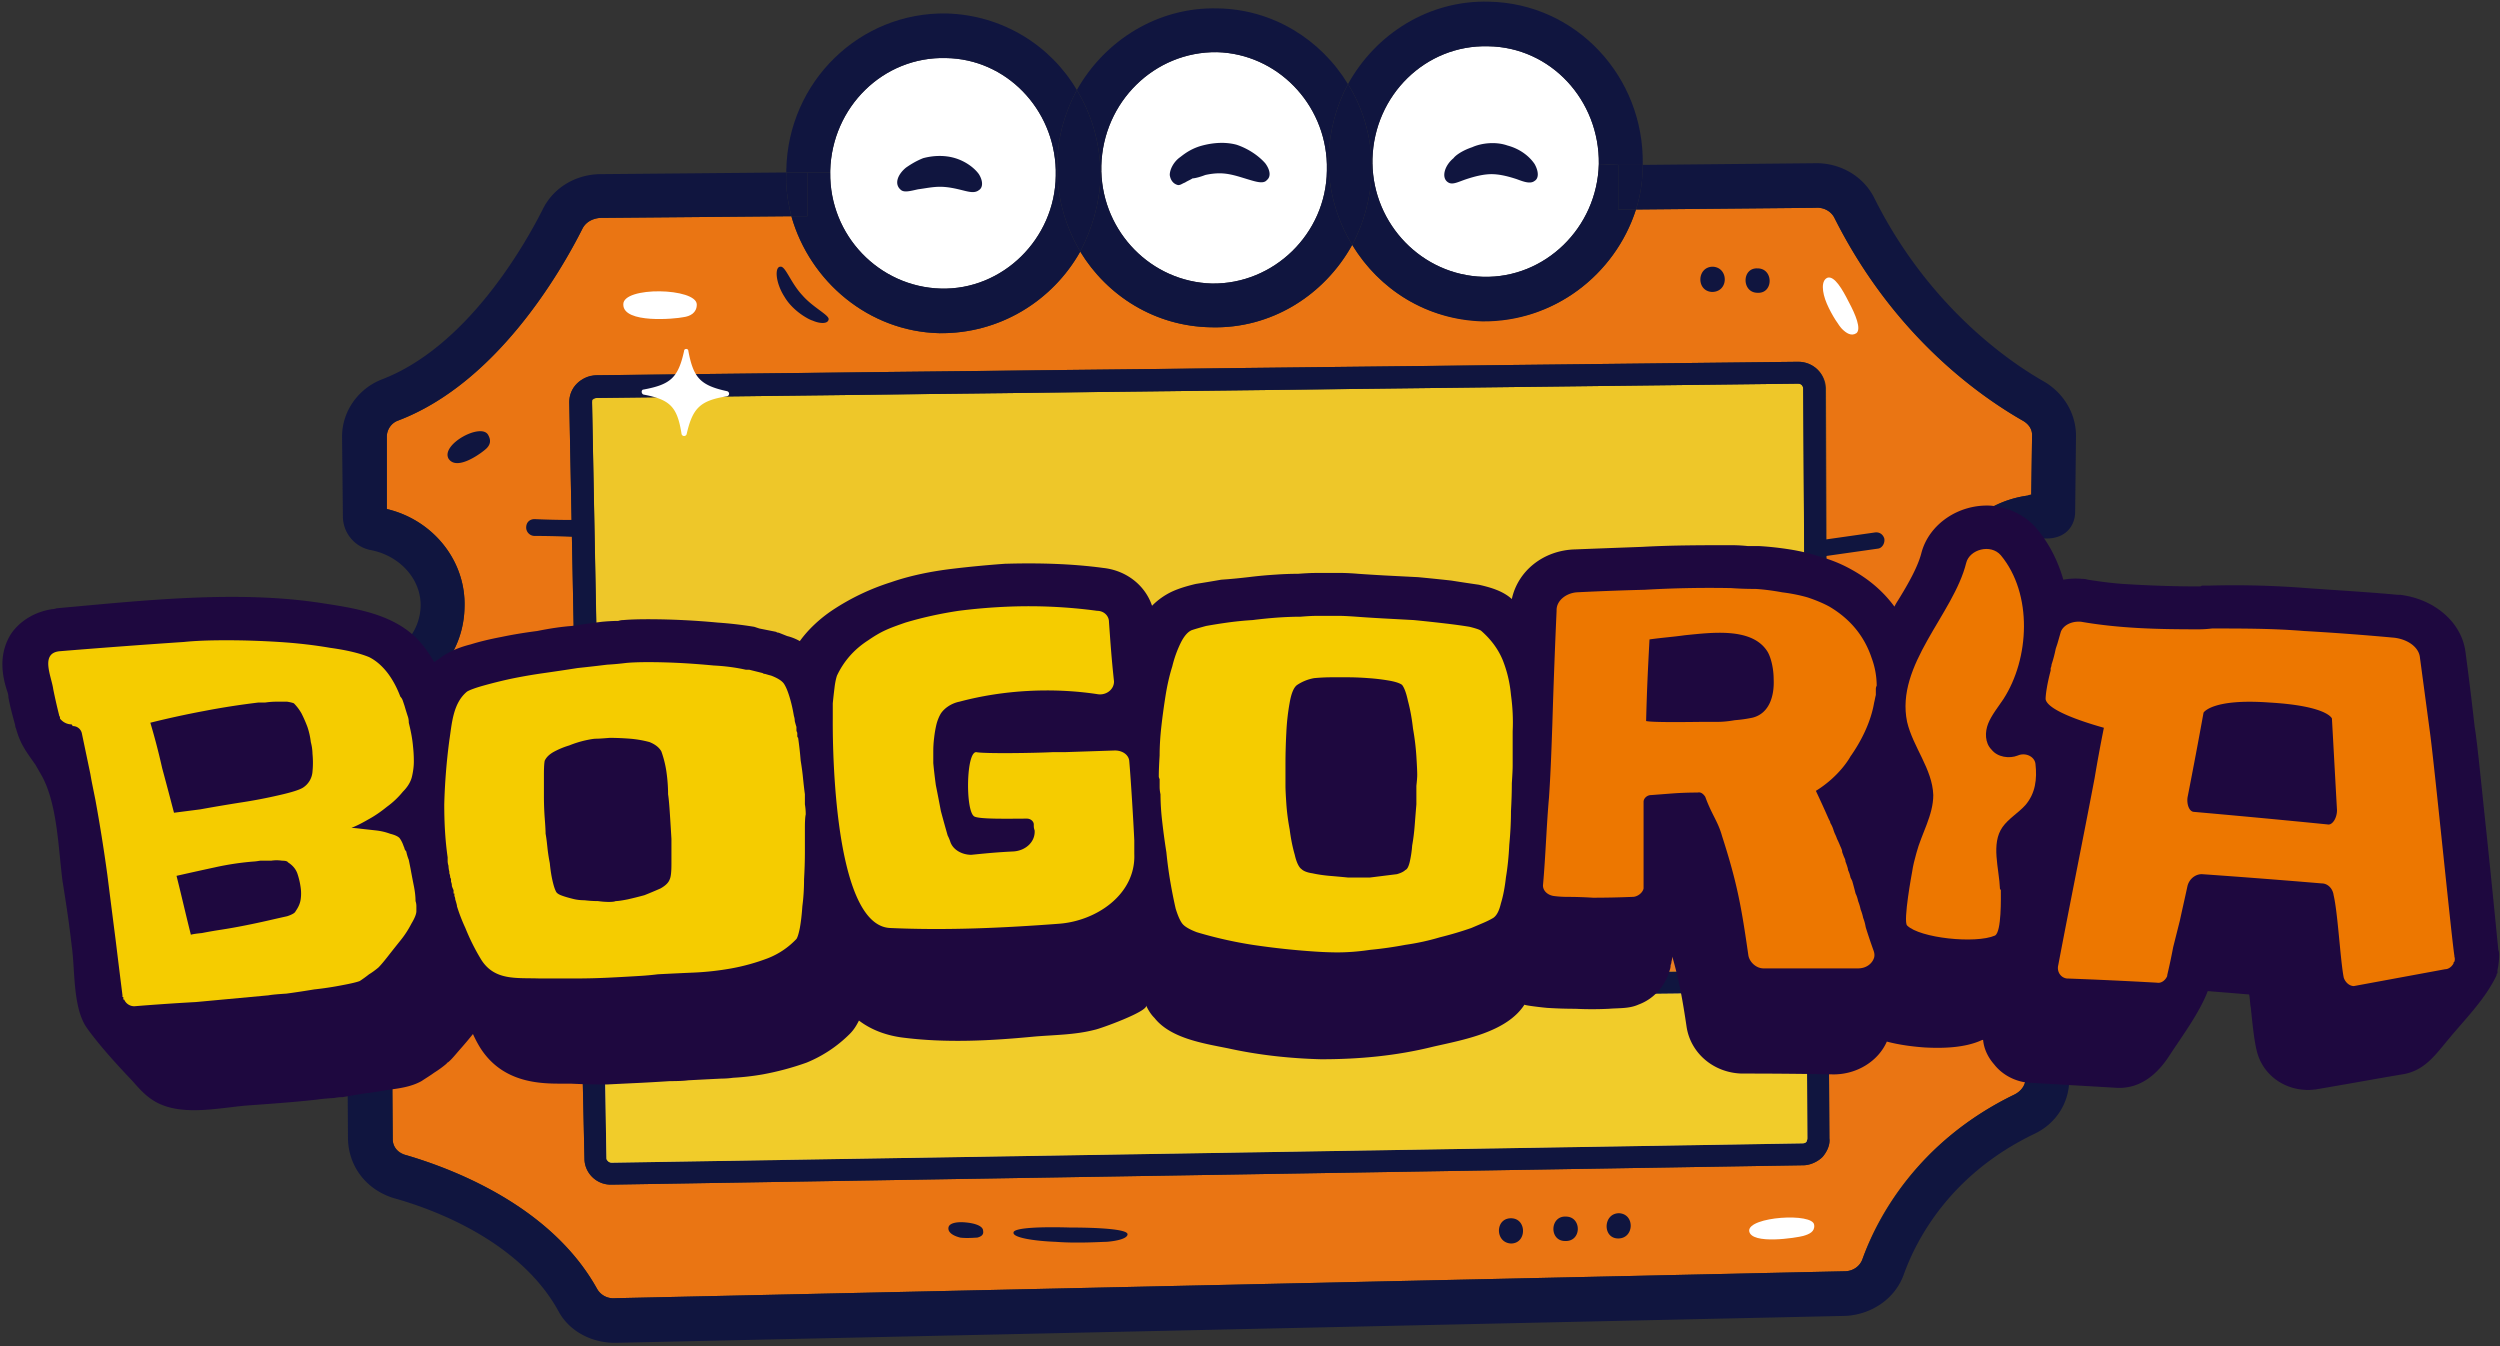 <svg xmlns="http://www.w3.org/2000/svg" width="208" height="112" fill="none"><rect width="100%" height="100%" fill="#333333" stroke="none"/><g clip-path="url(#a)"><path fill="#fff" d="M114.189 13.23v.35c.07 5.11 4.146 9.31 9.205 9.45 5.13.14 9.487-4.06 9.628-9.38.07-5.32-4.006-9.73-9.206-9.8-5.2-.14-9.486 4.06-9.627 9.38Zm-22.557.56v.49c.14 5.04 4.146 9.17 9.206 9.31 5.129.07 9.486-4.13 9.557-9.38v-.56c-.141-5.04-4.146-9.17-9.136-9.31-5.2-.07-9.486 4.13-9.627 9.45Zm-22.556.42v.14c-.07 5.25 4.075 9.52 9.205 9.66 5.13.14 9.486-4.13 9.557-9.38v-.49c-.14-5.11-4.146-9.24-9.135-9.31-5.2-.14-9.487 4.06-9.627 9.38Z"/><path fill="#EA7513" fill-rule="evenodd" d="M32.184 42.35v-6.02c0-.56.351-1.12.913-1.33 8.152-3.08 13.492-12.25 15.39-16.03.28-.49.772-.77 1.405-.84l15.951-.14c1.546 5.46 6.465 9.59 12.297 9.73 4.99.07 9.417-2.66 11.736-6.79 2.248 3.71 6.254 6.23 10.891 6.3 4.99.14 9.417-2.66 11.736-6.86 2.248 3.71 6.183 6.23 10.821 6.3 5.903.14 11.033-3.78 12.789-9.24l14.898-.14c.702-.07 1.335.28 1.616.84 4.849 9.66 11.876 14.7 15.67 16.87.492.28.773.7.773 1.19l-.07 4.97a.626.626 0 0 0-.281.07c-4.146.56-7.308 3.92-7.379 7.98 0 .84.118 1.656.352 2.45.843 3.01 3.373 5.32 6.746 5.95.047 0 .164.023.351.07v.98l-.07 8.12c-3.865.84-6.676 4.06-6.746 7.91-.07 3.92 2.67 7.35 6.605 8.26l-.07 6.86c0 .49-.351.98-.913 1.26-8.082 3.92-11.455 10.29-12.649 13.72-.211.56-.773.98-1.476.98l-102.243 2.24c-.703.07-1.265-.28-1.546-.77-3.724-6.72-11.595-9.87-15.881-11.13-.703-.21-1.124-.7-1.124-1.33l-.07-9.94c.421-.094.843-.21 1.264-.35 3.373-1.26 5.622-4.2 5.692-7.63.07-3.85-2.6-7.28-6.465-8.26a13.922 13.922 0 0 0-.632-.14l-.07-10.08c3.654-.98 6.183-4.13 6.254-7.84.14-3.85-2.6-7.28-6.465-8.19Zm16.162 41.37.281 12.67c0 1.19.984 2.17 2.178 2.17h.14l99.082-1.61c.562 0 1.195-.28 1.616-.7.352-.42.633-.98.562-1.54l-.07-12.18-.07-23.31-.07-5.67-.071-21.28a2.31 2.31 0 0 0-2.319-2.17l-99.994 1.12c-.633.07-1.195.28-1.616.7-.422.42-.633.98-.633 1.54l.984 50.26Z" clip-rule="evenodd"/><path fill="#7479D9" d="m50.243 83.72.211 12.67c0 .14.21.35.422.35l99.081-1.61c.21 0 .281-.07.351-.14 0-.07.07-.14.07-.28l-.07-12.18-100.065 1.19Z"/><path fill="#EEC729" d="m49.26 33.46.702 36.05.21 12.39 33.8-.42 39.352-.49 26.984-.28-.07-15.26-.211-33.11c0-.21-.141-.42-.422-.42l-99.924 1.19c-.21 0-.281.07-.351.14-.07 0-.07.07-.07.21Z"/><path fill="#10153F" d="m138.503 90.93-.703-1.54-.773.07.703 1.47h-.773l-.703-1.47h-.984v-.63l4.076-.07v.63h-.773c-.047 0-.07.023-.07.07v.07l.281.28.492 1.12h-.773Zm-3.584-2.66v-.63h.843c0-.047-.023-.094-.07-.14l-.281-.28-.492-1.05h.773l.703 1.47h.843l-.703-1.47.773-.07.703 1.54h.913v.63h-4.005ZM133.303 91v-2.31a.472.472 0 0 0-.211-.42c-.094-.093-.258-.14-.492-.14-.187 0-.328.047-.422.14-.14.14-.187.303-.14.49V91h-.703l-.07-2.45c0-.233.047-.42.14-.56a.922.922 0 0 1 .422-.42c.14-.047.328-.093.562-.14.187 0 .351.023.492.07a.874.874 0 0 1 .351.21v-1.89h.703l.07 5.18h-.702Zm-4.427.07-.422-.21c0-.047-.024-.047-.07 0-.047 0-.071.023-.071.07v.14h-.702l-.071-3.43.773-.07v2.31c0 .187.071.327.211.42.094.093.258.14.492.14.187 0 .328-.047.422-.14.093-.093.14-.233.14-.42v-2.31h.703l.07 2.45c0 .233-.047.443-.14.63-.094.14-.235.256-.422.35a1.25 1.25 0 0 1-.562.14.78.78 0 0 1-.351-.07Zm-4.006 0v-.63h.633c.046 0 .07-.023.07-.07.047 0 .07-.047.07-.14v-1.96h-.773v-.63h.773l-.07-.84h.562l.07.14c0 .186.024.35.071.49 0 .093.023.14.07.14 0 .047.023.07.07.07h.492v.63h-.562l.07 2.03c0 .233-.07.42-.211.56-.187.14-.398.21-.632.21h-.703Z"/><path fill="#10153F" fill-rule="evenodd" d="m122.832 91.21-.07-.07-.422-.21h-.07c-.047 0-.07.023-.07.07v.14h-.773l-.07-5.11h.773v1.82a3.71 3.71 0 0 0 .351-.21c.14-.047.304-.07.492-.07.375 0 .679.117.913.35.188.186.305.466.352.84.047.093.07.186.07.28v.98c-.047.373-.164.653-.351.84-.235.233-.539.35-.914.35h-.211Zm.562-.84c.094-.094.141-.234.141-.42v-1.12c-.047-.187-.117-.327-.211-.42-.094-.14-.258-.21-.492-.21-.234.046-.398.117-.492.21a.476.476 0 0 0-.14.35v1.26c0 .187.047.327.14.42a.87.87 0 0 0 .492.14c.234 0 .422-.07.562-.21Z" clip-rule="evenodd"/><path fill="#10153F" d="M118.686 91.14a1.576 1.576 0 0 1-.492-.21 1.065 1.065 0 0 1-.351-.42 1.38 1.38 0 0 1-.14-.63c0-.187.023-.35.07-.49l.281-.42c.14-.093.258-.163.351-.21a3.47 3.47 0 0 1-.351-.21.877.877 0 0 1-.211-.35.858.858 0 0 1-.14-.49c0-.233.046-.443.14-.63a1.06 1.06 0 0 1 .351-.42c.188-.14.352-.233.492-.28.188-.047.375-.07.562-.07.235 0 .469.023.703.07a2.4 2.4 0 0 1 .633.28l-.211.63a2.766 2.766 0 0 0-.562-.21 2.08 2.08 0 0 0-.492-.07c-.281 0-.492.07-.633.21-.14.093-.211.257-.211.49 0 .233.047.42.141.56.141.14.351.21.632.21l.563-.07v.7h-.563c-.281 0-.491.07-.632.21a.669.669 0 0 0-.211.49c0 .233.07.42.211.56.187.14.422.21.703.21.234 0 .445-.047.632-.14a1.85 1.85 0 0 0 .492-.35l.281.63a2.786 2.786 0 0 1-.703.42 3.96 3.96 0 0 1-.773.07c-.187 0-.374-.023-.562-.07Zm-4.567.14-.071-3.43.703-.07.07 1.54 1.406-.07-1.406-2.8h.844l1.475 3.08v.35l-2.319.07v1.26l-.702.07Zm-3.092-.14a1.139 1.139 0 0 1-.562-.49 2.202 2.202 0 0 1-.281-.84c0-.327.07-.607.21-.84a1.14 1.14 0 0 1 .563-.49c.234-.14.491-.21.773-.21h.281l.21.14h.071c.047 0 .07-.024.07-.07l-.07-1.26-1.898.07v-.63l2.6-.07.071 2.45-.352.28a1.775 1.775 0 0 0-.421-.21c-.094-.047-.235-.07-.422-.07-.281 0-.492.07-.632.21a.867.867 0 0 0-.281.63c0 .326.093.56.281.7.187.14.445.21.773.21.14 0 .304-.024.492-.07.187-.047.374-.14.562-.28l.21.63c-.14.14-.327.233-.562.28a2.07 2.07 0 0 1-.773.14c-.328 0-.632-.07-.913-.21Zm-2.46 1.26a1.467 1.467 0 0 1-.491-.77l-1.265-3.71.773-.07.562 1.89.07.49c0 .046.024.07.07.07.047 0 .071-.024.071-.07l.07-.49.632-1.89h.773l-1.194 3.22.14.28c.047.233.141.42.281.56.094.14.281.233.562.28l-.21.63a2.39 2.39 0 0 1-.844-.42Zm-4.989-.98-.702-1.54h-.773l.702 1.54h-.773l-.702-1.47h-.984v-.63l4.076-.07v.63h-.773c-.047 0-.071.023-.071.07v.07l.281.28.492 1.05-.773.07Zm-3.584-2.59v-.63h.703c.047 0 .094-.024.141-.07l-.071-.07-.281-.28-.492-1.05.773-.07.703 1.54h.773l-.632-1.54h.773l.702 1.54.914-.07v.63l-4.005.07Zm-1.897 2.66-.07-3.5h1.335v.63H98.8l.07 2.87h-.773Zm-.07-4.06v-.77h.703v.77h-.703Zm-1.757 4.06v-2.31c0-.187-.047-.327-.14-.42a.868.868 0 0 0-.492-.14c-.235 0-.398.046-.492.14a.75.75 0 0 0-.14.42v2.31h-.703l-.07-2.45c0-.234.046-.42.14-.56a.629.629 0 0 1 .421-.35 1.4 1.4 0 0 1 1.055-.07.881.881 0 0 1 .421.21v-.21h.703l.07 3.43h-.773Zm-4.005.07-.07-2.87-.844.07v-.63l.844-.07v-.49a.47.47 0 0 0-.211-.42c-.14-.094-.328-.14-.563-.14-.14 0-.28.023-.421.07a3.41 3.41 0 0 0-.352.21l-.28-.49c.14-.14.304-.233.491-.28.188-.093.398-.14.633-.14.28 0 .538.047.773.14.187.14.351.28.492.42.093.186.14.397.14.63v.49h.703v.63h-.703l.07 2.87h-.702Z"/><path fill="#10153F" fill-rule="evenodd" d="M88.61 91.35a1.446 1.446 0 0 1-.421-.84 3.237 3.237 0 0 1-.07-.63c0-.187.023-.397.07-.63 0-.327.117-.607.351-.84.235-.233.563-.35.984-.35.422 0 .773.117 1.054.35.234.187.375.467.422.84v.56c.047.187.047.397 0 .63a1.446 1.446 0 0 1-.422.84c-.234.233-.562.35-.984.35-.421.047-.75-.047-.983-.28Zm1.476-.49a.67.67 0 0 0 .211-.49v-1.05a1.553 1.553 0 0 0-.21-.49.868.868 0 0 0-.493-.14c-.234 0-.421.07-.562.21-.093.093-.14.233-.14.42-.047.187-.07.373-.07.56 0 .14.023.303.07.49 0 .187.07.35.21.49.094.14.258.21.492.21.235 0 .399-.07.492-.21Zm-3.373.56c-.046-.047-.093-.047-.14 0-.094.046-.21.116-.351.21-.141.046-.305.07-.492.07-.375 0-.68-.094-.914-.28-.234-.234-.375-.537-.422-.91v-.35c0-.094-.023-.164-.07-.21 0-.14.024-.257.07-.35v-.35c.047-.327.164-.607.352-.84.187-.187.492-.28.913-.28.14 0 .281.023.422.07.14.046.258.093.351.14v-1.82l.703-.07.07 4.41.352.42-.633.42-.21-.28Zm-.421-.49a.47.47 0 0 0 .21-.42l-.07-1.19c0-.187-.047-.327-.14-.42-.094-.094-.258-.14-.492-.14-.234 0-.398.046-.492.14a.67.67 0 0 0-.21.49v1.12c.046.14.116.28.21.42.094.093.258.14.492.14.234 0 .398-.047.492-.14Zm-5.06.49c-.28-.234-.445-.514-.492-.84v-1.19c.047-.374.188-.677.422-.91.234-.234.562-.35.984-.35.421 0 .75.117.983.35.235.233.375.513.422.84.047.14.07.257.07.35v.91a1.446 1.446 0 0 1-.421.84c-.234.233-.562.35-.984.35-.422 0-.75-.117-.984-.35Zm1.476-.49c.094-.14.164-.28.21-.42v-.56c0-.14-.023-.327-.07-.56 0-.14-.07-.28-.21-.42-.094-.14-.258-.21-.492-.21-.234 0-.398.07-.492.21-.094.14-.164.303-.21.49v1.05a.887.887 0 0 0 .21.42c.14.14.328.21.562.21.187 0 .351-.07.492-.21Zm-4.848 2.03a1.278 1.278 0 0 1-.563-.42 1.385 1.385 0 0 1-.14-.63l-.07-3.64h.772v.21a.884.884 0 0 1 .352-.21c.14-.047.28-.07.421-.07.422 0 .726.093.914.28.234.233.374.513.421.84v1.33a1.698 1.698 0 0 1-.351.84c-.187.186-.468.28-.843.28h-.351L78 91.56c0-.047-.024-.07-.07-.07v.42c0 .186.07.35.21.49.14.093.328.14.563.14.093 0 .21-.024.35-.07a.625.625 0 0 0 .282-.07c.094 0 .187-.047.281-.14l.21.56c-.14.093-.257.163-.35.21a1.16 1.16 0 0 1-.352.07 1.33 1.33 0 0 1-.421.07c-.375 0-.656-.07-.844-.21ZM79.053 91a.882.882 0 0 0 .21-.42v-.56c0-.187-.023-.397-.07-.63a.75.75 0 0 0-.14-.42.869.869 0 0 0-.492-.14c-.234 0-.422.046-.562.14-.094.093-.14.233-.14.42v1.26c0 .14.07.28.21.42.094.093.258.14.492.14.234 0 .398-.07.492-.21Zm-5.199.56a1.446 1.446 0 0 1-.422-.84 3.235 3.235 0 0 1-.07-.63c0-.187.023-.397.07-.63 0-.327.14-.607.422-.84.234-.233.562-.35.984-.35.421 0 .75.093.984.28.234.233.374.537.421.91v.28c.047.093.07.187.07.28 0 .187-.023.397-.07.63a1.445 1.445 0 0 1-.421.84c-.235.233-.563.35-.984.35-.422 0-.75-.093-.984-.28Zm1.476-.49a.67.67 0 0 0 .21-.49v-1.05a.67.67 0 0 0-.21-.49.869.869 0 0 0-.492-.14c-.234 0-.398.07-.492.21a.47.47 0 0 0-.211.42c-.047.187-.07.373-.07.56 0 .14.023.303.07.49 0 .187.07.35.21.49.094.14.258.187.493.14.234 0 .398-.047.492-.14Z" clip-rule="evenodd"/><path fill="#10153F" d="m71.746 91.84-.07-2.1a.664.664 0 0 0-.282-.56c-.187-.14-.468-.21-.843-.21v-.63l.07-.07c.282 0 .492.047.633.14.187.093.351.187.492.28l.07.07c.047 0 .07-.023.07-.07l.282-.42.632.42-.351.56v2.59h-.703Zm-4.497.07v-.7h1.054l-.07-4.2 1.897.35v.42h-1.125l.07 3.43h1.055v.63l-2.881.07Zm-3.233 0-.07-3.43h.773v1.47h1.405l-1.335-2.8.773-.07 1.476 3.15v.35l-2.32.07v1.26h-.702Zm56.919-78.75c.141-.21.703-.63 1.546-.91.773-.35 1.968-.49 2.951-.14 1.054.28 1.827.91 2.249 1.54.351.63.351 1.19 0 1.4-.351.28-.914.07-1.476-.14-.632-.21-1.405-.42-2.108-.42-.703 0-1.475.21-2.108.42-.632.21-1.124.49-1.476.28-.632-.35-.351-1.4.422-2.03Zm-22.767-.07c.28-.21.772-.63 1.616-.91.913-.28 2.038-.42 3.092-.14 1.054.35 1.897.98 2.389 1.54.421.56.492 1.12.14 1.4-.281.35-.913.14-1.616-.07-.703-.21-1.476-.49-2.319-.49-.375 0-.773.046-1.194.14-.352.14-.844.28-1.054.28-.211.14-.422.21-.633.35-.21.07-.351.21-.562.21-.351-.07-.633-.35-.703-.84 0-.49.352-1.12.844-1.47Zm-22.768.84c.21-.14.703-.49 1.405-.77.773-.21 1.757-.28 2.67 0 .914.28 1.617.84 1.968 1.33.352.56.352 1.12 0 1.33-.351.28-.843.14-1.405 0s-1.195-.28-1.827-.28c-.633 0-1.265.14-1.827.21-.633.14-1.125.28-1.406.07-.632-.49-.28-1.33.422-1.89ZM49.19 81.9v1.82h1.053l-.07-1.82h-.984Zm.983 0 .07 1.82 100.065-1.19v-1.82L50.173 81.9Zm17.005-67.55h-1.756c-.07 1.26.14 2.52.421 3.64h1.335v-3.64Z"/><path fill="#10153F" d="M67.178 17.99h-1.335c1.546 5.46 6.465 9.59 12.297 9.73 4.99.07 9.417-2.66 11.736-6.79-1.195-2.03-1.898-4.34-1.898-6.79h-.14v.49c-.07 5.25-4.427 9.52-9.557 9.38-5.13-.14-9.276-4.41-9.205-9.66h-1.898v3.64Z"/><path fill="#10153F" d="M78.703 4.83c4.989.07 8.994 4.2 9.135 9.31h.14v-.49c0-2.24.633-4.34 1.617-6.16-2.179-3.71-6.184-6.23-10.822-6.37C71.535.98 65.562 6.79 65.42 14.14v.21h3.655v-.14c.14-5.32 4.427-9.52 9.627-9.38Z"/><path fill="#10153F" d="M89.594 7.49c-.983 1.82-1.616 3.92-1.616 6.16v.49c0 2.45.703 4.76 1.898 6.79.983-1.89 1.616-3.99 1.686-6.23v-.42c-.07-2.52-.773-4.83-1.968-6.79Z"/><path fill="#10153F" d="M91.562 14.7c-.07 2.24-.703 4.34-1.686 6.23 2.248 3.71 6.254 6.23 10.891 6.3 4.99.14 9.417-2.66 11.736-6.86-1.195-1.96-1.898-4.2-1.968-6.72h-.14v.56c-.071 5.25-4.427 9.45-9.557 9.38-5.06-.14-9.065-4.27-9.206-9.31h-.07v.42Z"/><path fill="#10153F" d="M89.594 7.49c1.195 1.96 1.898 4.27 1.968 6.79h.07v-.49c.14-5.32 4.427-9.52 9.627-9.45 4.99.14 8.995 4.27 9.135 9.31h.141v-.49c.07-2.24.632-4.34 1.616-6.16-2.248-3.71-6.254-6.23-10.821-6.3-4.99-.14-9.417 2.66-11.736 6.79Z"/><path fill="#10153F" d="M110.535 13.16v.49c.07 2.52.773 4.76 1.968 6.72.983-1.82 1.546-3.92 1.616-6.09v-.7c-.07-2.38-.773-4.69-1.968-6.58-.984 1.82-1.546 3.92-1.616 6.16Z"/><path fill="#10153F" d="M114.189 13.23c.141-5.32 4.427-9.52 9.627-9.38 5.2.07 9.276 4.48 9.206 9.8l1.616.07h2.038c.14-7.35-5.552-13.44-12.79-13.58C118.897 0 114.47 2.8 112.151 7c1.195 1.89 1.898 4.2 1.968 6.58h.07v-.35Z"/><path fill="#10153F" d="M133.021 13.65c-.14 5.32-4.497 9.52-9.627 9.38-5.059-.14-9.135-4.34-9.205-9.45h-.07v.7c-.07 2.17-.633 4.27-1.616 6.09 2.248 3.71 6.183 6.23 10.821 6.37 5.903.07 11.033-3.85 12.789-9.31h-1.475v-3.71l-1.617-.07Z"/><path fill="#10153F" d="M134.638 13.72v3.71h1.475a12.05 12.05 0 0 0 .563-3.71h-2.038Zm15.67 66.99v1.82h.913v-1.82h-.913Zm-.351 14.42-99.081 1.61c-.211 0-.422-.21-.422-.35l-.21-12.67h-1.898l.28 12.67c0 1.19.985 2.17 2.18 2.17h.14l99.081-1.61c.562 0 1.195-.28 1.616-.7.351-.42.633-.98.562-1.54l-.07-12.18h-1.827l.07 12.18c0 .14-.07.21-.07.28-.07.07-.141.14-.351.14Z"/><path fill="#10153F" d="m149.605 30.1-99.994 1.12c-.633 0-1.195.28-1.616.7-.422.42-.633.98-.633 1.54l.984 50.26h.843V81.9h.984l-.914-48.44c0-.14 0-.21.07-.28.07 0 .141-.07.352-.07l99.924-1.19c.281 0 .422.21.422.42l.281 48.37h.914v1.82h.913l-.281-50.26c0-1.19-.984-2.17-2.249-2.17Z"/><path fill="#10153F" d="M161.973 74.69c-.07 3.92 2.67 7.35 6.605 8.26l-.07 6.86c0 .49-.351.98-.914 1.26-8.081 3.92-11.383 10.29-12.648 13.72-.211.56-.773.98-1.476.98l-102.243 2.24c-.703.07-1.265-.28-1.546-.77-3.724-6.72-11.595-9.87-15.881-11.13-.703-.14-1.124-.7-1.124-1.33l-.07-9.94a12.8 12.8 0 0 0 1.264-.35c3.373-1.26 5.622-4.2 5.692-7.63.07-3.85-2.6-7.28-6.465-8.26a13.656 13.656 0 0 0-.632-.14l-.14-10.08c3.723-.98 6.253-4.13 6.323-7.84.141-3.85-2.6-7.28-6.464-8.19v-6.02c0-.56.351-1.12.913-1.33 8.151-3.08 13.492-12.25 15.39-16.03.28-.49.772-.77 1.405-.84l15.951-.14c-.281-1.12-.492-2.38-.422-3.64l-15.6.14c-2.037.07-3.794 1.19-4.637 2.87-1.687 3.36-6.465 11.55-13.422 14.21-1.968.77-3.303 2.66-3.303 4.76l.07 6.65a2.86 2.86 0 0 0 2.39 2.8c2.389.49 4.146 2.45 4.076 4.69-.07 2.17-1.687 3.99-4.006 4.41a2.931 2.931 0 0 0-2.319 2.87l.07 11.76c0 1.33 1.055 2.45 2.39 2.52.632.07.983.14 1.054.14 2.178.56 3.724 2.45 3.654 4.62 0 1.89-1.265 3.5-3.162 4.2-.469.186-.96.28-1.476.28-1.265.07-2.319 1.19-2.319 2.52l.07 10.99c.07 2.31 1.546 4.2 3.795 4.9 3.794 1.05 10.61 3.78 13.703 9.38.843 1.61 2.6 2.59 4.497 2.66h.422l102.243-2.24c2.178-.14 4.075-1.47 4.778-3.43 1.054-2.94 3.865-8.33 10.822-11.69 1.827-.84 2.951-2.59 2.951-4.55l.07-7.42c.071-1.4-.983-2.66-2.459-2.94-2.46-.42-4.146-2.38-4.076-4.69.07-2.24 1.757-4.06 4.146-4.41 1.476-.21 2.53-1.47 2.6-2.87l.07-10.29c0-1.54-1.054-2.8-2.6-3.08-.421-.07-.773-.14-.843-.14-2.389-.42-4.076-2.38-4.076-4.62.071-2.31 1.898-4.2 4.287-4.48.07-.07.632-.07 1.054-.07.632 0 1.265-.21 1.687-.63.421-.42.632-.98.632-1.61l.07-6.3c0-1.82-.984-3.5-2.6-4.48-2.74-1.54-9.627-6.16-14.194-15.33-.914-1.82-2.881-2.94-4.99-2.87l-14.264.14c0 1.306-.188 2.543-.563 3.71l14.898-.14c.702-.07 1.335.28 1.616.84 4.849 9.66 11.876 14.7 15.67 16.87.492.28.773.7.773 1.19l-.07 4.97a.625.625 0 0 0-.281.07c-4.146.56-7.308 3.92-7.379 7.98-.07 4.13 2.882 7.63 7.098 8.4.047 0 .164.023.351.07l-.07 9.1c-3.865.84-6.606 4.06-6.746 7.91Z"/><path fill="#10153F" d="M146.232 24.36c-1.335 0-1.335-2.1 0-2.03 1.335 0 1.335 2.1 0 2.03Zm-3.794-.07c-1.335-.07-1.265-2.1.07-2.1 1.335.07 1.335 2.1-.07 2.1ZM40.475 37.31c-.28.28-2.459 1.96-3.162.84-.632-1.19 2.74-3.01 3.303-1.96.281.49.14.84-.14 1.12Zm51.579 66.01c-.422 0-2.39.14-4.216 0-1.827-.07-3.584-.35-3.514-.77 0-.42 2.39-.49 4.708-.42 2.39 0 4.779.14 4.779.56 0 .35-.844.56-1.757.63Zm-10.751-.35c-.14 0-.844.07-1.406 0-.562-.14-1.054-.42-.984-.84.07-.42.844-.49 1.476-.42.703.07 1.406.28 1.406.7.07.35-.211.49-.492.56ZM67.6 26.67c-.281-.07-1.616-.77-2.32-1.96-.772-1.19-.842-2.52-.35-2.52.421-.07.843 1.33 1.827 2.38.913 1.05 2.319 1.68 2.178 2.03-.07.35-.703.35-1.335.07Zm67.038 76.37c-1.335 0-1.265-2.1.07-2.1 1.335.07 1.265 2.1-.07 2.1Zm-4.427.21c-1.335 0-1.265-2.1.07-2.03 1.335 0 1.335 2.1-.07 2.03Zm-4.498.21c-1.335-.07-1.335-2.1 0-2.1 1.336 0 1.336 2.1 0 2.1Zm-78.21-58.8a66.917 66.917 0 0 0-3.022-.07.703.703 0 0 1-.703-.7c0-.42.281-.7.703-.7a68.3 68.3 0 0 0 3.092.07c.351 0 .703.35.632.7 0 .35-.28.7-.702.7Zm1.405 36.68a95.506 95.506 0 0 1-3.865.63c-.351.07-.773-.14-.843-.49-.07-.35.14-.77.492-.84 1.312-.233 2.6-.443 3.865-.63.421-.07.773.14.843.49.07.35-.07.77-.492.84Zm-.492-3.29-1.967.14c-.14 0-.352-.14-.492-.21-.07-.14-.14-.35-.14-.49 0-.42.28-.7.702-.7.656-.047 1.288-.07 1.897-.07.211 0 .422.07.492.21.14.14.21.28.21.49 0 .35-.35.63-.702.63Zm107.865-32.41-4.919.7c-.351 0-.773-.14-.843-.49-.07-.35.14-.84.492-.84l4.919-.7c.351-.07.702.07.843.49.07.35-.141.77-.492.84Zm-.984 42.21a90.68 90.68 0 0 1-3.513-.49.703.703 0 0 1-.703-.7c.07-.28.351-.7.703-.63l3.513.42c.351.07.703.35.703.7-.07.35-.352.77-.703.7Zm-.843-3.5c-.843-.07-.843-1.4.07-1.4.844 0 .844 1.4-.07 1.4ZM46.238 86.52c-.914 0-.914-1.4 0-1.33.913 0 .843 1.4 0 1.33Z"/><path fill="#fff" d="M153.259 27.37c-.211-.21-.843-1.12-1.265-2.1-.421-.98-.491-1.96.071-2.17.562-.14 1.194.91 1.756 2.03.563 1.05 1.055 2.24.633 2.59-.422.28-.843 0-1.195-.35Zm-96.41-.98c-.633.14-4.99.56-4.99-1.05-.07-1.54 6.114-1.4 6.114 0 0 .7-.562.98-1.124 1.05Zm93.178 76.44c-.492.14-4.357.77-4.497-.42-.071-1.19 5.34-1.54 5.41-.49.071.56-.421.77-.913.91Z"/><path fill="#EB7F22" d="m123.324 80.99 26.984-.28-.07-15.26h-.211s-11.384-2.31-17.005 8.61c0 0-7.309-2.1-9.698 6.93ZM49.962 69.51l.21 12.39 33.8-.42s-2.037-4.27-8.853-4.2c0 0-6.746-12.46-25.157-7.77Z"/><path fill="#fff" d="M46.449 82.18c2.459.56 3.091 1.19 3.513 3.64 0 .28.351.28.422 0 .492-2.38 1.194-3.01 3.654-3.43.21-.07.21-.42 0-.42-2.46-.56-3.092-1.19-3.514-3.64 0-.21-.351-.21-.422 0-.491 2.38-1.194 3.01-3.583 3.43-.281.07-.281.42-.07.42Zm102.664-13.02c1.476.28 1.898.7 2.179 2.24 0 .14.211.14.281 0 .281-1.47.703-1.89 2.249-2.17.14 0 .14-.21 0-.28-1.546-.28-1.898-.7-2.179-2.24 0-.14-.211-.14-.281 0-.281 1.54-.703 1.89-2.249 2.17-.14 0-.14.21 0 .28ZM53.546 32.83c2.248.42 2.81 1.05 3.162 3.29.07.21.351.21.422 0 .491-2.17 1.124-2.8 3.373-3.15.21-.07.21-.35 0-.42-2.25-.49-2.811-1.12-3.233-3.36 0-.21-.351-.21-.351 0-.492 2.24-1.124 2.8-3.373 3.22-.211 0-.211.35 0 .42Zm98.449 20.72.07 5.67 16.724-.56v-.98a2.104 2.104 0 0 0-.351-.07c-3.373-.63-5.903-2.94-6.746-5.95l-9.697 1.89Z"/><path fill="#F1CC2A" d="m50.243 83.72.211 12.67c0 .14.21.35.422.35l99.081-1.61c.21 0 .281-.07.351-.14 0-.07.07-.14.07-.28l-.07-12.18-100.065 1.19Z"/><path fill="#1E083F" d="M207.93 79.38c0-.094-.024-.21-.071-.35-.07-.7-.562-5.74-.983-9.73-.422-3.92-.773-7.63-.984-8.82-.234-2.1-.492-4.2-.773-6.3-.351-2.45-2.6-4.34-5.411-4.69h-.211c-2.178-.21-4.638-.35-7.589-.56-2.67-.21-5.34-.28-8.011-.21h-.702c-.071.07-.141.07-.211.07h-.141c-1.967 0-4.075-.07-6.254-.21-.984-.07-1.967-.21-2.881-.35a1.557 1.557 0 0 0-.492-.07 5.732 5.732 0 0 0-1.546.07c-.421-1.47-1.124-2.94-2.178-4.2-.914-1.12-2.319-1.82-3.865-1.96-2.67-.14-5.13 1.54-5.762 3.92-.281 1.12-1.054 2.52-1.968 3.99-.093.14-.187.303-.281.49-.89-1.214-2.038-2.217-3.443-3.01a11.467 11.467 0 0 0-2.67-1.12c-.844-.28-1.71-.49-2.6-.63-.89-.14-1.757-.234-2.6-.28h-.914a12.77 12.77 0 0 0-1.265-.07c-2.459 0-4.989 0-7.519.14-1.897.07-3.794.14-5.551.21-2.67.07-4.778 1.82-5.27 4.13-.773-.7-1.827-.98-2.741-1.19-.656-.094-1.429-.21-2.319-.35a174.94 174.94 0 0 0-2.74-.28l-2.741-.14a145.39 145.39 0 0 1-2.248-.14 19.627 19.627 0 0 0-1.265-.07h-2.249c-.375 0-.867.023-1.476.07-.609 0-1.241.023-1.897.07a36.58 36.58 0 0 0-2.249.21c-.796.093-1.546.163-2.248.21-.797.14-1.499.256-2.108.35-.797.186-1.453.396-1.968.63a5.846 5.846 0 0 0-1.686 1.19c-.563-1.68-2.109-2.94-4.076-3.15-2.6-.35-5.34-.42-7.94-.35h-.141a92.89 92.89 0 0 0-4.427.42c-1.757.21-3.514.56-5.13 1.12a19.32 19.32 0 0 0-4.849 2.31c-1.054.7-2.037 1.61-2.74 2.59a4.141 4.141 0 0 0-1.054-.42l-.703-.28c-.094 0-.164-.024-.21-.07l-.703-.14-.703-.14-.422-.14a32.82 32.82 0 0 0-3.021-.35 62.523 62.523 0 0 0-5.762-.28c-.89 0-1.593.023-2.109.07-.14 0-.28.023-.421.07-.375 0-.82.023-1.335.07-.75.093-1.593.21-2.53.35-.914.07-1.827.21-2.881.42-1.078.14-2.061.303-2.952.49-.983.186-1.85.396-2.6.63-1.124.28-1.967.7-2.6 1.19l-.421.28c-.234-.42-.492-.817-.773-1.19-1.968-2.66-5.27-3.22-8.503-3.71-7.097-1.12-15.108-.21-22.135.42a1.18 1.18 0 0 1-.351.07c-1.406.21-2.6.91-3.373 1.96-1.265 1.89-.703 3.92-.352 4.97.047.14.07.28.07.42.141.77.352 1.54.563 2.31a.62.62 0 0 0 .07.28c.351 1.26.773 1.82 1.616 3.01l.562.98c1.265 2.38 1.336 5.95 1.687 8.68.281 1.75.562 3.57.773 5.46.281 1.96.07 5.11 1.265 6.79 1.054 1.47 2.53 3.08 3.794 4.41.492.56.984 1.12 1.617 1.54 2.178 1.47 5.41.7 7.87.49 1.967-.14 3.935-.28 5.832-.49.281-.047.773-.094 1.476-.14.234-.047.468-.07.703-.07a110.61 110.61 0 0 1 1.616-.28 47.65 47.65 0 0 0 2.319-.35c1.194-.14 1.967-.35 2.6-.7.421-.28.773-.49 1.054-.7.375-.234.726-.49 1.054-.77 0-.047.023-.07.07-.07.281-.21.562-.56.984-1.05.375-.42.75-.864 1.124-1.33.188.42.398.816.633 1.19 1.897 2.94 5.06 2.94 6.816 2.94h.703c.89.046 1.873.07 2.951.07.937-.047 1.897-.094 2.881-.14.89-.047 1.687-.094 2.39-.14.702 0 1.217-.024 1.545-.07.89-.047 1.804-.094 2.74-.14.329 0 .657-.024.985-.07a20.91 20.91 0 0 0 2.459-.28 23.366 23.366 0 0 0 3.654-.98 10.928 10.928 0 0 0 3.584-2.38c.351-.35.562-.7.773-1.12 1.194.91 2.53 1.26 3.513 1.4 3.725.49 7.449.28 11.103-.07 1.686-.14 3.373-.14 4.99-.56.42-.07 4.496-1.54 4.286-2.03.187.42.421.77.702 1.05 1.335 1.68 4.006 2.1 6.114 2.52 2.53.56 5.13.84 7.73.91 3.162 0 6.254-.28 9.346-1.05 2.459-.56 6.113-1.19 7.589-3.5-.07.07 1.827.28 1.967.28.75.046 1.499.07 2.249.07.937.046 1.874.046 2.811 0 .843-.07 1.686 0 2.459-.35 1.335-.49 2.249-1.61 2.6-2.87a1.15 1.15 0 0 0 .071-.35v-.07a.63.63 0 0 0 .07-.28 1.9 1.9 0 0 0 .07-.42c.562 1.96.843 3.5 1.195 5.88.351 2.17 2.248 3.78 4.567 3.85h.141c2.53 0 5.036.023 7.519.07 1.967 0 3.724-1.12 4.427-2.73 1.054.28 2.178.42 3.162.49 1.335.07 3.303.07 4.778-.63h.071c.07.77.421 1.47.913 2.03.703.91 1.827 1.47 2.951 1.54H169l7.168.42c1.967.07 3.372-1.19 4.356-2.73 1.054-1.61 2.46-3.5 3.162-5.32 1.172.093 2.319.186 3.444.28.07.35.07.77.14 1.12.141 1.4.281 2.73.492 3.57.422 1.75 1.897 3.01 3.724 3.22.375.046.727.046 1.054 0h.071c2.881-.49 4.356-.77 7.238-1.26 1.897-.28 2.81-1.68 3.935-3.01 1.335-1.61 3.021-3.29 3.935-5.25v-.07s0-.07.07-.07v-.28a6.08 6.08 0 0 0 .141-1.33Z"/><path fill="#F5CC00" fill-rule="evenodd" d="M34.01 60.13c.188.746.305 1.4.352 1.96.047.42.07.84.07 1.26 0 .373-.046.77-.14 1.19-.094.466-.352.91-.773 1.33a6.92 6.92 0 0 1-1.335 1.26c-.516.42-1.03.77-1.546 1.05-.562.326-1.03.56-1.406.7.14 0 .399.023.773.07l1.265.14c.422.046.82.14 1.195.28.375.093.632.21.773.35.14.186.258.42.351.7.047.093.07.163.07.21a.812.812 0 0 0 .141.21c.047.233.117.466.21.7.048.233.095.466.141.7.094.513.188 1.003.281 1.47.094.466.14.886.14 1.26.048.14.071.28.071.42v.42c0 .233-.14.583-.421 1.05a7.92 7.92 0 0 1-.914 1.4c-.375.466-.726.91-1.054 1.33-.328.42-.586.723-.773.91-.281.233-.539.42-.773.56-.234.186-.492.373-.773.56-.234.093-.726.21-1.476.35a27.26 27.26 0 0 1-2.319.35c-.843.14-1.616.256-2.318.35-.75.046-1.242.093-1.476.14l-6.043.56c-1.687.093-3.397.21-5.13.35a.913.913 0 0 1-.843-.56h-.07v-.21h-.07v-.14c-.188-1.494-.376-3.01-.563-4.55-.234-1.82-.468-3.664-.703-5.53a140.228 140.228 0 0 0-.983-6.16l-.282-1.4c-.046-.234-.093-.49-.14-.77l-.703-3.36a.764.764 0 0 0-.773-.63c0-.07-.07-.07-.07-.14-.422 0-.773-.21-.984-.49v-.14c-.047-.047-.07-.094-.07-.14a46.623 46.623 0 0 1-.492-2.17c-.14-1.05-1.124-3.01.562-3.15 3.42-.28 6.863-.537 10.33-.77.89-.094 2.061-.14 3.513-.14 1.406 0 2.858.046 4.357.14 1.5.093 2.928.256 4.287.49 1.358.186 2.436.443 3.232.77.562.28 1.078.723 1.546 1.33.422.56.773 1.213 1.054 1.96.094.093.164.21.21.35l.141.42c.094.326.188.63.282.91.046.14.07.303.07.49Zm-8.994 13.72a6.207 6.207 0 0 0-.28-1.19c-.141-.374-.4-.677-.774-.91-.047-.094-.21-.14-.492-.14a2.998 2.998 0 0 0-.913 0h-.914c-.28.046-.468.07-.562.07a23.405 23.405 0 0 0-3.232.49c-1.078.233-2.132.466-3.162.7.491 1.96.702 2.94 1.194 4.9.14-.047.445-.094.914-.14a37.375 37.375 0 0 1 1.616-.28c.609-.094 1.265-.21 1.967-.35a68.83 68.83 0 0 0 1.968-.42 202.9 202.9 0 0 1 1.546-.35c.422-.14.656-.28.703-.42.234-.327.374-.654.421-.98a3.42 3.42 0 0 0 0-.98ZM26 62.72a4.1 4.1 0 0 0-.14-.98 6.09 6.09 0 0 0-.282-1.26 11.48 11.48 0 0 0-.491-1.12 3.954 3.954 0 0 0-.633-.84c-.094-.047-.281-.094-.562-.14h-.914c-.28 0-.585.023-.913.07h-.562c-1.546.186-3.045.42-4.498.7-1.499.28-2.998.606-4.497.98.375 1.26.703 2.52.984 3.78.328 1.213.656 2.45.984 3.71.374-.047 1.1-.14 2.178-.28 1.03-.187 2.132-.374 3.303-.56a41.852 41.852 0 0 0 3.302-.63c1.031-.234 1.687-.444 1.968-.63A1.73 1.73 0 0 0 26 64.19a7.709 7.709 0 0 0 0-1.47Zm40.827 2.17c.047.466.094.863.14 1.19v.84c.047.28.07.56.07.84-.046.186-.07.56-.07 1.12v1.96c0 .746-.023 1.516-.07 2.31 0 .793-.047 1.54-.14 2.24-.047.7-.117 1.306-.211 1.82-.094.466-.187.77-.281.91a6.545 6.545 0 0 1-2.39 1.61c-.983.373-1.99.653-3.02.84a23.614 23.614 0 0 1-3.163.35c-1.078.046-2.061.093-2.952.14a23.06 23.06 0 0 1-1.545.14 228.6 228.6 0 0 1-2.53.14c-.937.046-1.897.07-2.881.07h-2.881c-1.898-.07-3.725.21-4.849-1.54-.515-.84-.96-1.727-1.335-2.66a14.534 14.534 0 0 1-.703-1.82v-.07a6.702 6.702 0 0 0-.14-.49.62.62 0 0 0-.07-.28v-.21h-.07v-.28a2.714 2.714 0 0 1-.141-.35.776.776 0 0 0-.07-.35v-.14c0-.094-.024-.164-.07-.21a.777.777 0 0 0-.071-.35v-.14a2.047 2.047 0 0 1-.07-.49c-.047-.14-.07-.28-.07-.42v-.28c-.212-1.47-.282-2.94-.282-4.41a50.94 50.94 0 0 1 .422-5.32c.21-1.33.28-3.08 1.475-4.06.235-.14.68-.304 1.336-.49a39.311 39.311 0 0 1 2.248-.56c.89-.187 1.827-.35 2.811-.49s1.92-.28 2.81-.42c.891-.094 1.71-.187 2.46-.28a23.071 23.071 0 0 0 1.546-.14c.469-.047 1.101-.07 1.898-.07.796 0 1.663.023 2.6.07.89.046 1.827.116 2.81.21.937.046 1.827.163 2.67.35h.282a1153.067 1153.067 0 0 1 1.124.28c.047.046.117.07.21.07.141.046.305.093.493.14.609.233.984.49 1.124.77.14.233.281.583.422 1.05.14.466.257.98.351 1.54.047.14.07.28.07.42.047.186.094.35.14.49v.28c0 .046.024.116.071.21v.28c0 .046.024.093.07.14.094.653.164 1.283.211 1.89.094.56.164 1.096.211 1.61Zm-11.243 1.19c0-.607-.047-1.237-.14-1.89a8.816 8.816 0 0 0-.422-1.68c-.188-.327-.516-.584-.984-.77a8.982 8.982 0 0 0-1.616-.28 22.171 22.171 0 0 0-1.687-.07c-.562.046-.937.07-1.124.07-.188 0-.492.046-.914.14a8.701 8.701 0 0 0-1.335.42c-.468.14-.913.326-1.335.56-.351.21-.562.42-.703.7-.046.186-.07.583-.07 1.19v1.75c0 .653.024 1.283.07 1.89.047.606.07 1.026.07 1.26.047.233.094.583.141 1.05.047.466.117.933.21 1.4.048.513.118.98.212 1.4.093.42.187.723.28.91.048.14.188.256.422.35.235.093.54.186.914.28.328.093.68.14 1.054.14.375.046.75.07 1.124.07.328.046.633.07.914.07.28 0 .468-.024.562-.07.187 0 .515-.047.984-.14.421-.094.89-.21 1.405-.35.469-.187.914-.374 1.335-.56.422-.234.68-.49.773-.77.094-.187.14-.607.14-1.26v-2.1c-.046-.794-.093-1.54-.14-2.24-.046-.7-.093-1.19-.14-1.47Zm70.27-5.25v2.87c0 .28-.023.77-.07 1.47 0 .7-.024 1.47-.071 2.31 0 .886-.046 1.82-.14 2.8-.047.98-.141 1.89-.281 2.73-.094.84-.234 1.563-.422 2.17-.14.606-.351 1.003-.632 1.19-.234.14-.516.28-.843.42l-.984.42a29.01 29.01 0 0 1-2.6.77c-.937.28-1.898.49-2.881.63-.984.186-1.968.326-2.952.42-.937.14-1.85.21-2.74.21a31.2 31.2 0 0 1-1.827-.07 63.154 63.154 0 0 1-5.2-.56 34.785 34.785 0 0 1-4.638-1.05c-.61-.234-1.007-.467-1.195-.7-.187-.234-.374-.654-.562-1.26a41.361 41.361 0 0 1-.421-2.1 34.844 34.844 0 0 1-.352-2.59 56.55 56.55 0 0 1-.351-2.59 20.37 20.37 0 0 1-.14-2.24 3.005 3.005 0 0 1-.071-.56v-.7a.537.537 0 0 1-.07-.21c0-.42.023-1.004.07-1.75 0-.747.047-1.54.14-2.38.094-.84.211-1.704.352-2.59.14-.887.328-1.704.562-2.45a9.56 9.56 0 0 1 .703-1.96c.28-.56.585-.91.913-1.05.281-.094.68-.21 1.195-.35a47.18 47.18 0 0 1 1.757-.28 26.75 26.75 0 0 1 2.108-.21 40.01 40.01 0 0 1 2.108-.21c.703-.047 1.335-.07 1.897-.07.562-.047 1.007-.07 1.335-.07h1.898c.281 0 .749.023 1.405.07.609.046 1.335.093 2.178.14l2.6.14c.937.093 1.804.186 2.6.28.797.093 1.476.186 2.038.28.562.14.89.256.984.35.796.7 1.382 1.493 1.757 2.38.375.933.609 1.913.702 2.94.141 1.026.188 2.03.141 3.01Zm-7.941 3.64c0-.28-.023-.794-.07-1.54a20.595 20.595 0 0 0-.281-2.31c-.094-.84-.234-1.61-.422-2.31-.14-.654-.304-1.097-.491-1.33-.188-.14-.539-.257-1.054-.35a16.504 16.504 0 0 0-1.757-.21 23.008 23.008 0 0 0-1.757-.07h-1.265c-.468 0-.96.023-1.475.07a3.7 3.7 0 0 0-1.406.56c-.281.186-.492.676-.632 1.47a18.589 18.589 0 0 0-.281 2.52c-.047.886-.071 1.75-.071 2.59v1.82c0 .28.024.77.071 1.47.046.7.14 1.423.281 2.17.093.746.234 1.446.421 2.1.141.63.352 1.05.562 1.19.141.14.422.28.914.35.422.093.89.163 1.405.21.563.046 1.078.093 1.546.14h1.827l1.125-.14 1.124-.14c.328-.094.562-.21.703-.35.14-.047.257-.257.351-.63a8.93 8.93 0 0 0 .211-1.4c.094-.514.164-1.074.211-1.68a274 274 0 0 1 .14-1.75v-1.54c.047-.42.07-.724.07-.91Z" clip-rule="evenodd"/><path fill="#F5CC00" d="M93.951 63.28c-.07-.49-.562-.84-1.194-.84l-4.217.14h-.983c-1.335.07-5.622.14-6.325 0-.843-.07-.913 4.76-.21 5.32.28.28 2.95.21 4.427.21.28 0 .562.21.562.49 0 .21 0 .28.07.49.07.91-.703 1.68-1.757 1.75-1.405.07-2.108.14-3.513.28-.773 0-1.546-.42-1.757-1.12a3.827 3.827 0 0 0-.21-.49 118.63 118.63 0 0 1-.563-2.03c-.14-.747-.281-1.47-.422-2.17-.093-.7-.164-1.307-.21-1.82v-.98c0-.374.023-.747.07-1.12.047-.42.117-.817.21-1.19.094-.327.212-.607.352-.84.281-.42.843-.84 1.546-.98 3.654-.98 7.73-1.19 11.454-.63.703.14 1.405-.35 1.405-1.05-.21-1.96-.28-3.01-.421-4.97 0-.49-.422-.91-.984-.91a42.611 42.611 0 0 0-7.308-.35 48.073 48.073 0 0 0-4.216.35c-1.546.233-3.022.56-4.427.98-1.406.49-1.968.7-3.092 1.47-1.195.77-2.038 1.75-2.6 2.94-.094.28-.164.63-.211 1.05-.047.373-.094.793-.14 1.26v1.26c0 .42-.211 17.22 4.778 17.43 4.638.21 9.346 0 13.984-.35 3.162-.21 6.464-2.45 6.324-5.81v-1.12c-.07-1.54-.281-5.04-.422-6.65Z"/><path fill="#ED7700" fill-rule="evenodd" d="m204.205 80.01-.07.07v.07c-.14.28-.422.49-.703.49l-7.589 1.4c-.351 0-.702-.28-.843-.7-.281-1.4-.492-5.39-.843-6.86-.071-.56-.492-.98-.984-.98-3.326-.28-6.652-.537-9.978-.77-.563 0-1.054.42-1.195.98-.211.98-.422 1.89-.632 2.87l-.563 2.24a51.64 51.64 0 0 1-.491 2.31v.07c-.141.35-.492.63-.844.56-2.483-.14-4.989-.257-7.519-.35-.492-.07-.843-.56-.702-1.12.983-5.18 2.037-10.36 3.021-15.54.234-1.4.492-2.8.773-4.2-2.248-.63-4.708-1.54-4.848-2.38 0-.42.14-1.33.421-2.38v-.21a.617.617 0 0 0 .07-.28c.141-.42.258-.864.352-1.33l.14-.42.281-.98c.211-.56.914-.91 1.687-.84 3.232.56 6.395.63 9.767.63.375 0 .75-.024 1.125-.07 2.53 0 5.13 0 7.659.21 2.483.14 4.989.326 7.519.56 1.125.14 1.968.77 2.108 1.54l.844 6.3c.351 2.52 1.827 17.36 2.037 18.62v.07c.047.14.047.28 0 .42Zm-9.767-12.6c-.141-2.52-.281-5.11-.422-7.63 0 0-.351-1.05-5.2-1.33-4.778-.35-5.481.84-5.481.84-.422 2.333-.867 4.69-1.335 7.07-.07.56.141 1.19.562 1.19 3.701.326 7.425.676 11.173 1.05.351 0 .703-.56.703-1.19Z" clip-rule="evenodd"/><path fill="#ED7700" d="M167.876 62.86c-.703.28-1.687.14-2.179-.49-.562-.56-.562-1.47-.281-2.17s.843-1.4 1.265-2.03c2.178-3.36 2.46-8.75-.211-11.97-.843-.98-2.6-.49-2.881.63-1.054 4.27-5.903 8.47-4.919 13.23.492 2.1 2.108 3.92 2.179 6.09 0 1.68-.984 3.22-1.406 4.83-.14.49-.281 1.05-.351 1.54 0 0-.773 4.13-.422 4.48 1.054 1.05 5.692 1.54 7.308.84.563-.28.492-3.22.492-3.78 0-.047-.023-.07-.07-.07-.07-1.75-.773-3.78.211-5.18.492-.7 1.335-1.19 1.897-1.82.843-.98.984-2.17.843-3.43-.07-.63-.843-.98-1.475-.7Z"/><path fill="#ED7700" fill-rule="evenodd" d="M155.859 79.03c.094.233.118.443.071.63-.141.49-.633.91-1.335.91h-7.871c-.632 0-1.194-.56-1.265-1.12-.562-3.92-.913-5.95-2.178-9.87-.351-1.26-.843-1.75-1.405-3.29-.141-.21-.352-.42-.633-.35-.702 0-1.382.023-2.038.07l-1.827.14c-.351 0-.632.28-.632.56v7.21c-.07.35-.492.7-.914.7-1.124.046-2.225.07-3.302.07-.75-.047-1.476-.07-2.179-.07a8.69 8.69 0 0 1-1.054-.07c-.562-.07-.984-.49-.913-.98.211-2.38.281-4.83.492-7.21.14-2.03.21-4.13.281-6.16.093-3.127.211-6.254.351-9.38v-.07c0-.77.773-1.4 1.687-1.47 1.873-.094 3.747-.164 5.621-.21a93.926 93.926 0 0 1 7.238-.14c.609.046 1.288.07 2.038.07.703.046 1.429.14 2.178.28.75.093 1.453.233 2.108.42.703.233 1.312.49 1.827.77 1.734 1.026 2.905 2.45 3.514 4.27a6.7 6.7 0 0 1 .422 2.31.619.619 0 0 0-.071.28v.49c-.07.28-.07.35-.14.63-.281 1.68-1.125 3.29-1.968 4.48 0 0-.843 1.61-2.881 2.87.375.793.726 1.563 1.054 2.31l.141.28v.07a2.4 2.4 0 0 1 .281.63c.047.14.093.256.14.35.047.093.094.21.141.35.094.186.187.396.281.63.047.093.094.21.14.35 0 .093.024.186.071.28.047.14.093.256.14.35a.619.619 0 0 1 .071.28c.093.233.163.443.21.63v.07c.094.186.164.396.211.63l.141.28c.093.326.187.676.281 1.05.093.186.164.396.211.63.093.233.164.466.21.7.094.233.164.466.211.7.094.233.164.49.211.77.187.606.398 1.236.632 1.89Zm-8.291-22.54c0-.84-.211-1.75-.492-2.24-1.265-2.1-4.708-1.61-6.887-1.4-.984.14-1.967.21-2.951.35-.141 2.73-.211 4.06-.281 6.79.562.14 4.146.07 4.778.07h1.124c.469 0 .961-.047 1.476-.14a11.213 11.213 0 0 0 1.476-.21c1.405-.35 1.827-1.82 1.757-3.22Z" clip-rule="evenodd"/></g><defs><clipPath id="a"><path fill="#fff" d="M0 0h208v112H0z"/></clipPath></defs></svg>